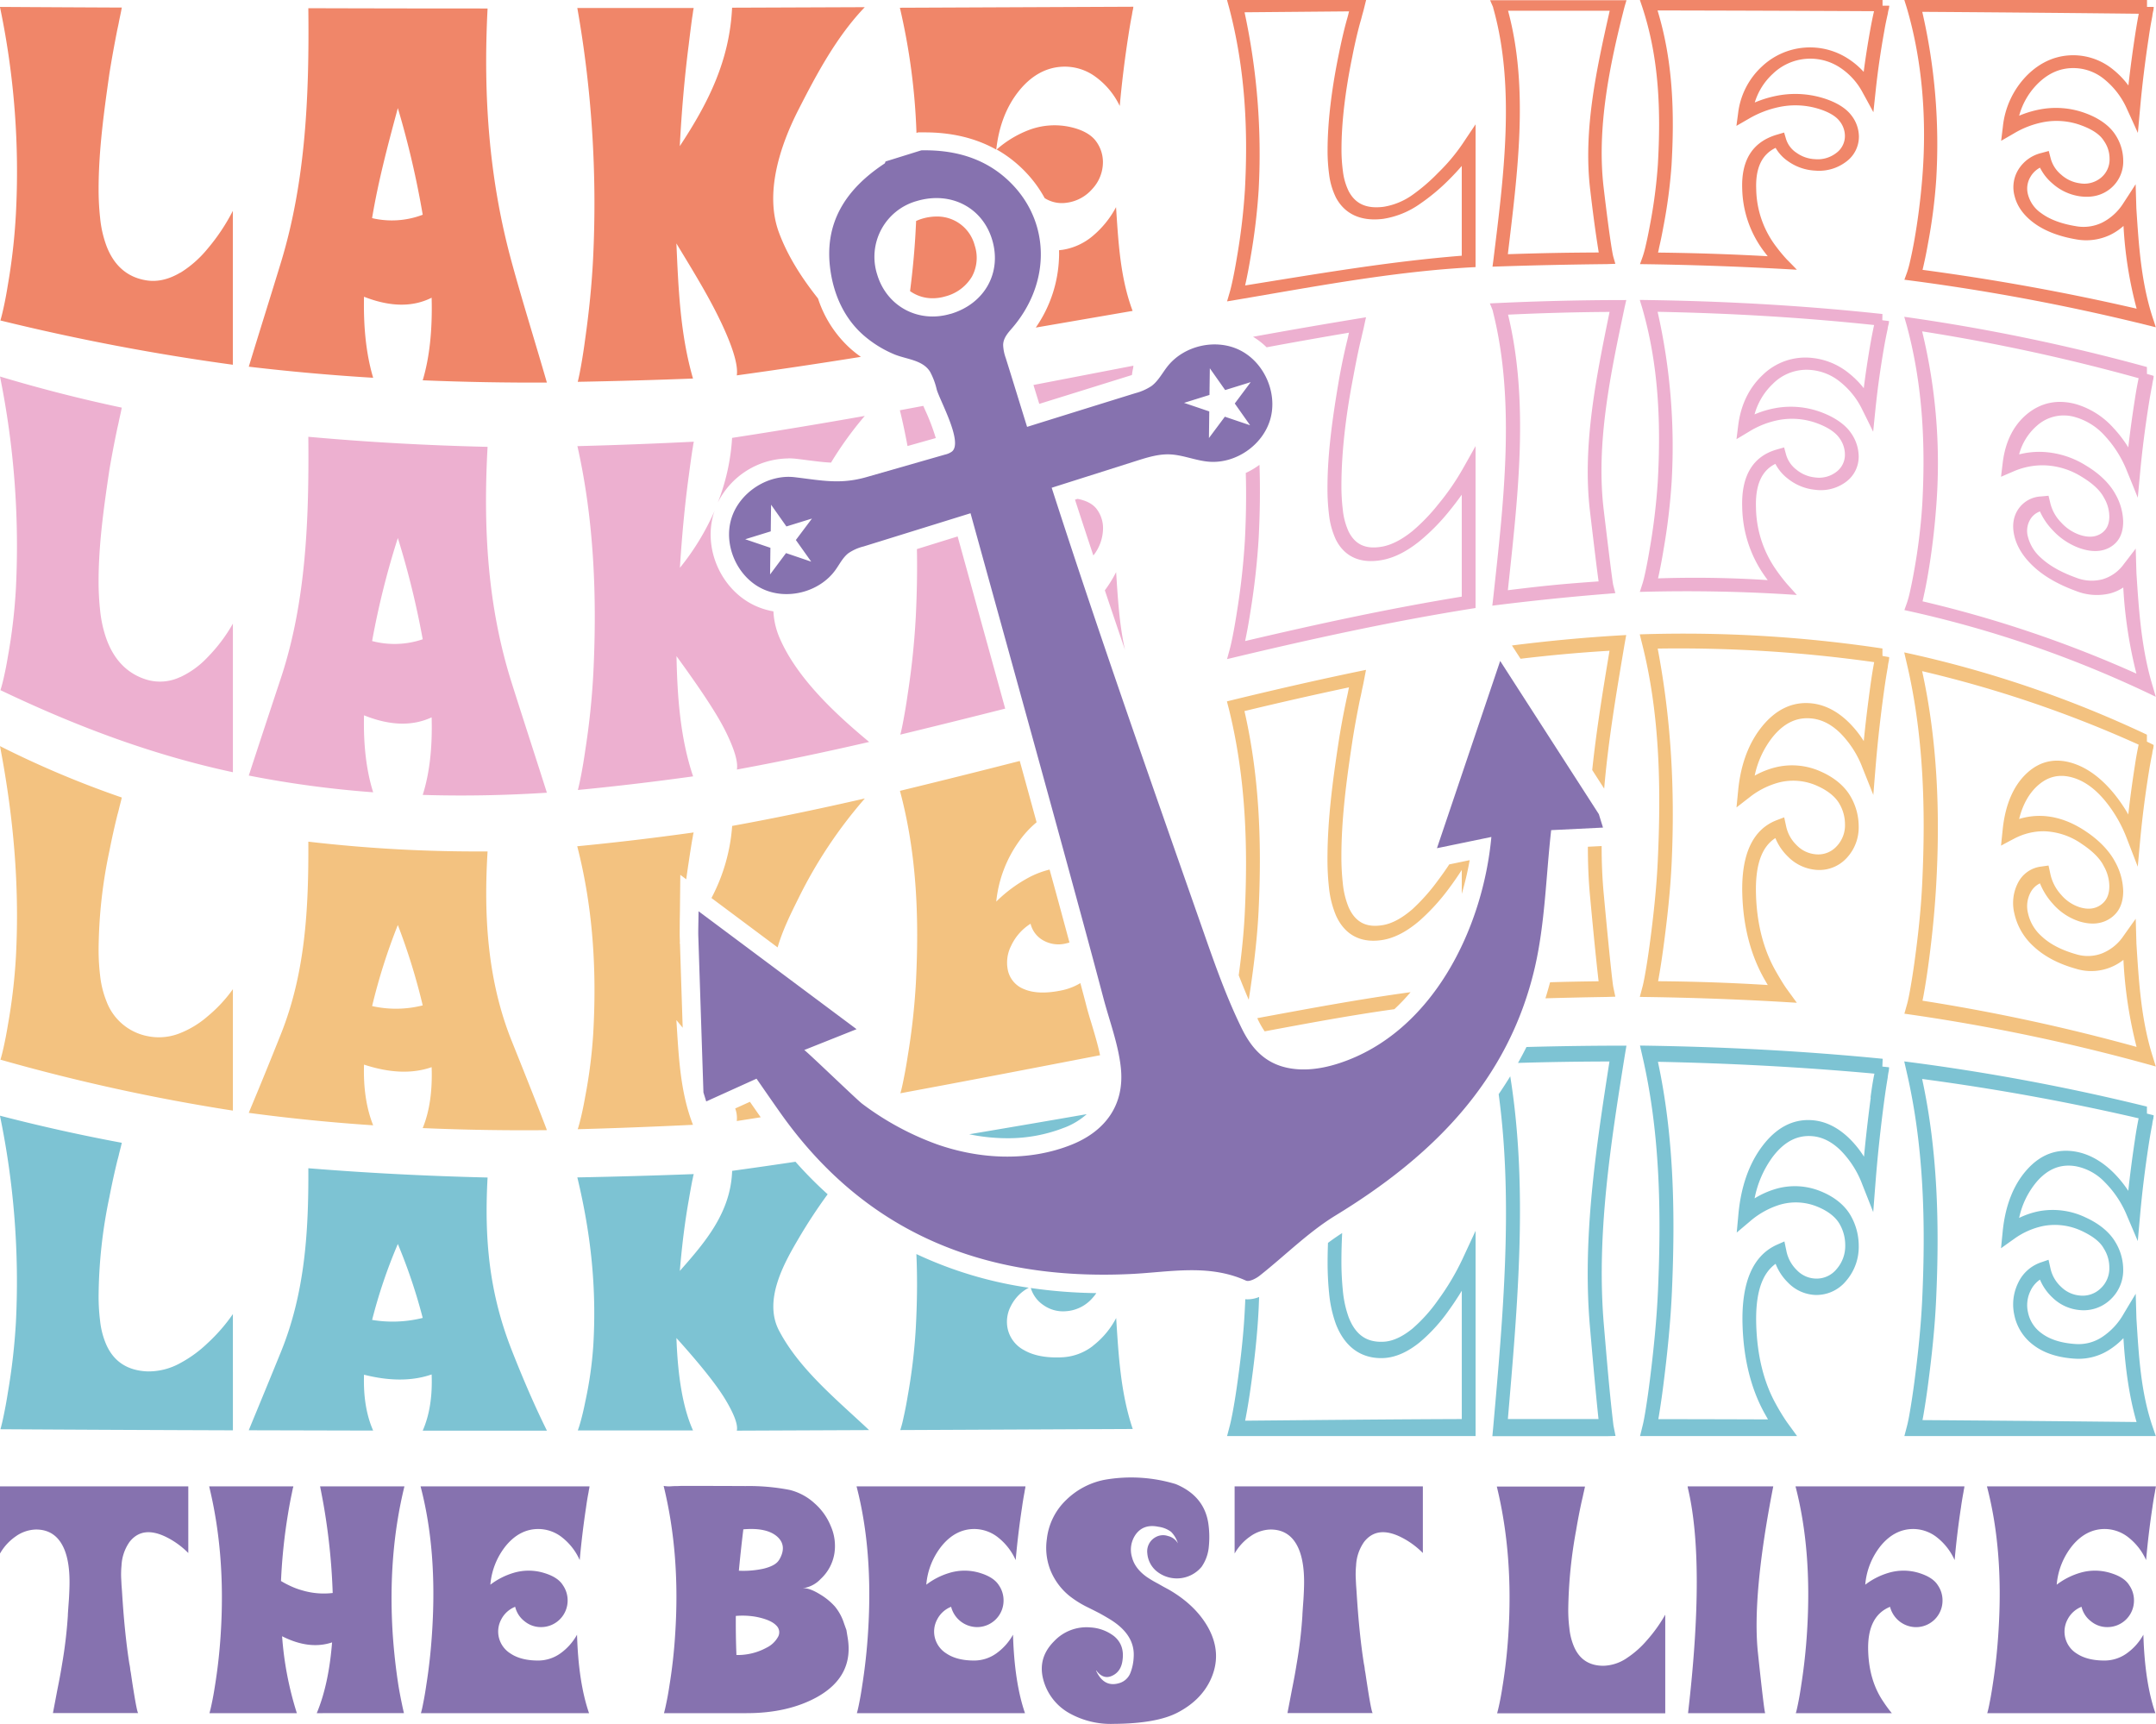 <?xml version="1.0" encoding="UTF-8"?> <svg xmlns="http://www.w3.org/2000/svg" id="Objects" viewBox="0 0 844 674.77"><defs><style>.cls-1{fill:#8672af;}.cls-2{fill:#f08669;}.cls-3{fill:#edb0d0;}.cls-4{fill:#f3c280;}.cls-5{fill:#7dc3d3;}</style></defs><title>Lake Life</title><path class="cls-1" d="M83.71,676.46v26.08a32.18,32.18,0,0,0-8.43-6.15q-9.45-4.75-14.57,1.81a17.5,17.5,0,0,0-3.14,9.27,34.88,34.88,0,0,0-.12,5.12l.12,2.47.19,2.47q1,16.5,2.89,28.43.06.18.24,1.26l.06.48.06.6.24,1.33q.54,3.74,1,6.56,1.45,9,1.87,9H30.72l1.8-9.46q1.09-5.35,1.75-9.51a178.56,178.56,0,0,0,2.29-19.15c0-.73.1-1.75.18-3.07l.24-3.32c.16-2.65.24-4.91.24-6.8q0-8-2.11-12.95-3.26-7.59-11-7.59A14.22,14.22,0,0,0,16.2,696a20.46,20.46,0,0,0-6.2,6.75V676.46Z" transform="translate(-10 -94.61)"></path><path class="cls-1" d="M168.32,676.46q-6.56,26.74-4.58,57.87.73,10.54,2.29,20.42c.4,2.37.83,4.6,1.27,6.68.32,1.57.6,2.83.84,3.8H134q4.69-11.21,6-27.71-8.91,3-19.57-2.4a130.06,130.06,0,0,0,5.78,30.11H92c.28-1,.58-2.23.9-3.8q.67-3.12,1.21-6.68,1.62-9.88,2.29-20.42,2-31.12-4.52-57.87h32.94v.18l-.06.24-.12.3a9.1,9.1,0,0,1-.18.91l-.24,1.2q-.78,3.68-1.45,7.77A220.58,220.58,0,0,0,120,713.5a36.52,36.52,0,0,0,3.5,1.86,28.66,28.66,0,0,0,4.63,1.75,29.76,29.76,0,0,0,12.11,1.08,248,248,0,0,0-2.71-29.26c-.48-3.17-1-6.21-1.57-9.1-.16-.88-.32-1.7-.48-2.47q-.06-.36-.12-.66l-.06-.18v-.06Z" transform="translate(-10 -94.61)"></path><path class="cls-1" d="M220.71,744.63a15,15,0,0,0,8.62-2.77,22.22,22.22,0,0,0,6.56-7.35q.54,18.68,4.7,30.72H174.77c.28-.93.58-2.23.9-3.92.44-2.17.84-4.49,1.2-7q1.63-10.25,2.29-21,2.06-31.8-4.52-56.85h66.13v.12a2,2,0,0,0-.06.48,15,15,0,0,0-.3,1.63c-.37,1.89-.71,3.91-1,6.08q-1.56,10.31-2.47,20.54a23.24,23.24,0,0,0-6.8-8.8,15,15,0,0,0-9.4-3.37q-7.1,0-12.46,6.27a27.87,27.87,0,0,0-6.32,15.53,28.18,28.18,0,0,1,9.09-4.63,20.54,20.54,0,0,1,12,.06c3.58,1.08,6,2.67,7.29,4.75a10.43,10.43,0,0,1,1.87,6,10.4,10.4,0,0,1-10.42,10.42,10,10,0,0,1-6.45-2.29,10.09,10.09,0,0,1-3.67-5.66,10.47,10.47,0,0,0-5.48,5,10,10,0,0,0-.9,7,10.16,10.16,0,0,0,4.51,6.26Q213.91,744.64,220.71,744.63Z" transform="translate(-10 -94.61)"></path><path class="cls-1" d="M341.82,735.6q2.58,15.17-11.92,23.3-11.44,6.33-27.65,6.33H269.92c.28-1,.58-2.25.9-3.86.44-2,.84-4.27,1.2-6.68a202.6,202.6,0,0,0,2.29-20.42q2.06-31.18-4.52-58a12,12,0,0,0,3.32.12l1.2-.06h1.09l1.2-.06q13.25,0,25.23.06a83.38,83.38,0,0,1,17.29,1.51,22.3,22.3,0,0,1,9.75,5.24,23.69,23.69,0,0,1,6.38,9,19.2,19.2,0,0,1,1.39,10.6,17.32,17.32,0,0,1-5.36,10,11.76,11.76,0,0,1-6.8,3.62h-.06l-.13.06q2.41-.3,6.81,2.41a24.83,24.83,0,0,1,5.72,4.69,19.84,19.84,0,0,1,3.61,6.69l.91,2.53Zm-39.63,6.62a23.24,23.24,0,0,0,7.83-2.59,10.3,10.3,0,0,0,4.52-4.21,3.65,3.65,0,0,0-.66-4.52c-1.41-1.48-4-2.61-7.83-3.37a30.36,30.36,0,0,0-8-.36q-.06,8,.24,15.29A22.06,22.06,0,0,0,302.19,742.22Zm12.83-37q3.19-5.43-.66-9-4.1-3.74-13.37-2.95-1,8.19-1.75,16.2a37.28,37.28,0,0,0,9.58-.78C312.07,707.9,314.14,706.75,315,705.19Z" transform="translate(-10 -94.61)"></path><path class="cls-1" d="M391.38,744.63a14.92,14.92,0,0,0,8.61-2.77,22.14,22.14,0,0,0,6.57-7.35q.54,18.68,4.69,30.72H345.43c.28-.93.58-2.23.91-3.92.44-2.17.84-4.49,1.2-7q1.62-10.25,2.29-21,2-31.8-4.52-56.85h66.12v.12a2,2,0,0,0-.06.48,15,15,0,0,0-.3,1.63c-.36,1.89-.7,3.91-1,6.08q-1.57,10.31-2.47,20.54a23.44,23.44,0,0,0-6.8-8.8,15.08,15.08,0,0,0-9.4-3.37q-7.11,0-12.46,6.27a27.88,27.88,0,0,0-6.33,15.53,28.12,28.12,0,0,1,9.1-4.63,20.54,20.54,0,0,1,12,.06Q399,712,401,715.12a10.42,10.42,0,0,1,1.86,6,10.38,10.38,0,0,1-10.42,10.42,10.57,10.57,0,0,1-10.11-7.95,10.43,10.43,0,0,0-5.48,5,10,10,0,0,0-.91,7,10.18,10.18,0,0,0,4.52,6.26Q384.58,744.64,391.38,744.63Z" transform="translate(-10 -94.61)"></path><path class="cls-1" d="M467.56,716.87q10.37,6,15.3,14.69,5.89,10.55.84,21-3.79,7.77-12.65,12.41-8.25,4.34-25.05,4.45a33.18,33.18,0,0,1-17.22-4.09,21.28,21.28,0,0,1-10.36-13.19q-2.28-8.55,4.22-15.06A17.41,17.41,0,0,1,437,731.68a16.63,16.63,0,0,1,9.15,3.44c2.69,2.24,3.8,5.3,3.31,9.15q-.48,4.51-3.85,6.2-3.61,1.88-6.5-2,0,.12-.06.06l-.06-.06v-.07q3.12,7.05,9.39,5a6.65,6.65,0,0,0,4.16-4,19.28,19.28,0,0,0,1.26-6.2q.54-8.69-9.27-14.7c-1.17-.72-2.55-1.52-4.16-2.41L438.23,725l-2.16-1.08a39.51,39.51,0,0,1-7.41-4.58,24.92,24.92,0,0,1-7.59-10.42,23.9,23.9,0,0,1-1.26-11.86,24.93,24.93,0,0,1,7.58-15.3,29.5,29.5,0,0,1,15.06-7.89,60.05,60.05,0,0,1,27.82,1.69q11.44,4.76,12.83,16a37,37,0,0,1,.12,8.37,16.28,16.28,0,0,1-2.83,8,12.58,12.58,0,0,1-17.83,1.56,10.12,10.12,0,0,1-3.43-6.86,6.3,6.3,0,0,1,3.31-6.33,5.9,5.9,0,0,1,4.76-.42,6,6,0,0,1,3.91,2.89,11,11,0,0,0-2.65-4.51,10.64,10.64,0,0,0-5-2q-5.79-1.2-8.86,3a10.35,10.35,0,0,0-1.44,9q1.14,4.4,5.84,7.71a43.9,43.9,0,0,0,4.28,2.53l2.22,1.26Z" transform="translate(-10 -94.61)"></path><path class="cls-1" d="M567,676.46v26.08a32.18,32.18,0,0,0-8.43-6.15q-9.46-4.75-14.58,1.81a17.41,17.41,0,0,0-3.13,9.27,34.88,34.88,0,0,0-.12,5.12l.12,2.47.18,2.47q1,16.5,2.89,28.43.06.18.24,1.26l.06.48.06.6.24,1.33c.36,2.49.71,4.68,1,6.56q1.44,9,1.86,9H514l1.81-9.46q1.08-5.35,1.74-9.51a176,176,0,0,0,2.29-19.15c0-.73.1-1.75.18-3.07l.24-3.32c.16-2.65.25-4.91.25-6.8q0-8-2.11-12.95-3.25-7.59-11-7.59a14.22,14.22,0,0,0-7.89,2.65,20.36,20.36,0,0,0-6.2,6.75V676.46Z" transform="translate(-10 -94.61)"></path><path class="cls-1" d="M637.69,746.68a17.12,17.12,0,0,0,9.33-3.13,37.23,37.23,0,0,0,7.71-6.87,58.78,58.78,0,0,0,7.16-10v38.6H596.07c.28-1,.58-2.23.91-3.8q.66-3.12,1.2-6.68,1.62-9.88,2.29-20.42,2-31.12-4.52-57.87h34.51c0,.2-.18.86-.42,2q-.24,1-.36,1.62c-.16.73-.33,1.43-.49,2.11Q627.93,688,627,693.62a182.53,182.53,0,0,0-3.08,30.78,56.45,56.45,0,0,0,.43,7.52,24.41,24.41,0,0,0,1.8,7.23Q629.38,746.68,637.69,746.68Z" transform="translate(-10 -94.61)"></path><path class="cls-1" d="M670.81,765.23q6.86-59-.06-88.11a2.58,2.58,0,0,1-.06-.48l-.06-.18h33.54q-8.37,42.82-6,65.16T701,765.23Z" transform="translate(-10 -94.61)"></path><path class="cls-1" d="M749.88,723.61q-9,3.67-8.55,17.29.36,11.75,6,19.93a46.91,46.91,0,0,0,3.25,4.4H713c.28-.93.58-2.23.91-3.92.44-2.17.84-4.49,1.2-7q1.62-10.25,2.29-21,2-31.8-4.52-56.85H779v.12a2,2,0,0,0-.06.48,15,15,0,0,0-.3,1.63c-.36,1.89-.7,3.91-1,6.08q-1.57,10.31-2.47,20.54a23.44,23.44,0,0,0-6.8-8.8,15.08,15.08,0,0,0-9.4-3.37q-7.11,0-12.47,6.27a27.94,27.94,0,0,0-6.32,15.53,28.12,28.12,0,0,1,9.1-4.63,20.54,20.54,0,0,1,12,.06q5.36,1.68,7.29,4.75a10.42,10.42,0,0,1,1.86,6A10.38,10.38,0,0,1,760,731.56a10.57,10.57,0,0,1-10.11-7.95Z" transform="translate(-10 -94.61)"></path><path class="cls-1" d="M833.89,744.63a14.92,14.92,0,0,0,8.61-2.77,22,22,0,0,0,6.56-7.35q.54,18.68,4.7,30.72H787.94c.28-.93.58-2.23.9-3.92.44-2.17.84-4.49,1.21-7q1.62-10.25,2.28-21,2.05-31.8-4.51-56.85h66.12v.12a2,2,0,0,0-.06.48,15,15,0,0,0-.3,1.63c-.36,1.89-.7,3.91-1,6.08q-1.56,10.31-2.46,20.54a23.36,23.36,0,0,0-6.81-8.8,15,15,0,0,0-9.39-3.37q-7.11,0-12.47,6.27a27.94,27.94,0,0,0-6.32,15.53,28.18,28.18,0,0,1,9.09-4.63,20.54,20.54,0,0,1,12,.06q5.37,1.62,7.29,4.75a10.36,10.36,0,0,1,1.87,6,10.38,10.38,0,0,1-10.42,10.42,9.92,9.92,0,0,1-6.44-2.29,10.05,10.05,0,0,1-3.68-5.66,10.47,10.47,0,0,0-5.48,5,10.09,10.09,0,0,0,3.62,13.31Q827.09,744.64,833.89,744.63Z" transform="translate(-10 -94.61)"></path><path class="cls-2" d="M587.63,199.17c-32.59,1.61-65.12,8.05-97.28,13.42l1-3.42c.37-1.25.77-2.91,1.2-4.93.59-2.75,1.14-5.72,1.64-8.76a245.37,245.37,0,0,0,3.14-26.33c1.32-24,.07-47.82-6.17-71.53-.33-1.2-.5-1.8-.82-3h54.45c-.27,1.06-.4,1.58-.66,2.64-.06.23-.23,1-.59,2.27q-.31,1.1-.48,1.77c-.22.9-.48,1.73-.7,2.51-1.17,4.31-2.17,8.79-3,13.06-2.77,13.51-4.21,25.82-4.21,36.12a62.7,62.7,0,0,0,.56,8.69,24.27,24.27,0,0,0,2.28,7.82c2.62,4.91,6.89,6.88,13.52,6.08a26.87,26.87,0,0,0,11.43-4.68A71.66,71.66,0,0,0,573,162.23a73.09,73.09,0,0,0,9.57-11.38c2-3,3.05-4.56,5.07-7.57Zm-90.21,7.18c28.17-4.51,56.36-9.38,84.81-11.64V159.57c-1.57,1.83-3.3,3.68-5.16,5.53a78.18,78.18,0,0,1-11.24,9.34,33.9,33.9,0,0,1-14.36,5.84c-8.68,1.09-15-1.84-18.47-8.29a28.4,28.4,0,0,1-2.7-9.17,68.09,68.09,0,0,1-.6-9.32c0-10.65,1.46-23.33,4.29-37.2.89-4.37,1.89-9,3.1-13.4.22-.81.47-1.63.67-2.43.08-.34.2-.84.36-1.41l-40.92.36a262.72,262.72,0,0,1,5.53,69.4,241.5,241.5,0,0,1-3.2,26.64c-.51,3.09-1.08,6.15-1.69,9Q497.63,205.44,497.42,206.35Z" transform="translate(-10 -94.61)"></path><path class="cls-2" d="M639,198c-14.93.16-29.81.48-44.74,1l.35-2.61c3.9-31.79,8.74-67.36,0-98.43a4.17,4.17,0,0,1-.13-.58l-1.16-2.68h53.4L646,97.09c-5.89,22.88-11,47.68-8.21,71.09,2.53,21.38,3.56,26.22,3.75,26.88.32,1.12.49,1.69.81,2.82Zm-38.67-3.89c14.21-.44,21.31-.59,35.52-.67-.5-3.15-1.66-10.16-3.36-24.73-2.74-23.3,2.5-47,7.65-69.89H600.35C608.66,129.4,603.92,163.18,600.28,194.06Z" transform="translate(-10 -94.61)"></path><path class="cls-2" d="M713.42,200.2C692.92,199,672.48,198.26,652,198c.43-1.18.64-1.77,1.06-2.94a41.29,41.29,0,0,0,1.18-4.3c.58-2.48,1.14-5.19,1.65-8A197.39,197.39,0,0,0,659,159c1.18-20.72.58-41.49-6.16-61.79l-.89-2.62h95v2.24h2.62v.42l-.08.27v.27l-.08.28a13.43,13.43,0,0,0-.36,1.61l0,.13c-.49,2.13-1,4.46-1.4,6.88-1.41,7.78-2.57,15.68-3.39,23.48-.36,3.35-.53,5-.89,8.37-1.7-3.14-2.55-4.71-4.26-7.81a26.55,26.55,0,0,0-8.6-9.53,21.13,21.13,0,0,0-26.51,2.3,25.2,25.2,0,0,0-7.07,11.23,43.79,43.79,0,0,1,8.1-2.53,37.44,37.44,0,0,1,18.1.64c5.55,1.61,9.43,4.06,11.57,6.86a13.73,13.73,0,0,1,3,8.32,12.13,12.13,0,0,1-4.93,9.84,17.51,17.51,0,0,1-12.17,3.54,20,20,0,0,1-10.61-3.65,16,16,0,0,1-4.9-5.26c-5.46,2.63-7.92,8-7.59,16.21A38,38,0,0,0,705.2,191a64.78,64.78,0,0,0,4.29,5.18C711.06,197.75,711.85,198.56,713.42,200.2Zm-54.36-6.72c14.31.16,28.65.63,42.94,1.43-.41-.51-.83-1.06-1.28-1.64a42.19,42.19,0,0,1-8.7-24.61c-.45-11.34,4.06-18.5,13.5-21.31l2.9-.86.75,2.53a10,10,0,0,0,4.12,5.41,13.42,13.42,0,0,0,7.24,2.49,11.86,11.86,0,0,0,8.32-2.44,8.18,8.18,0,0,0,3.37-6.71,9.35,9.35,0,0,0-2.1-5.77c-1.49-1.95-4.38-3.68-8.66-4.93a30.92,30.92,0,0,0-15-.56A39.26,39.26,0,0,0,694.75,141l-5,2.88c.27-2,.4-3,.67-5a29.58,29.58,0,0,1,9.38-18.3,27.42,27.42,0,0,1,33.93-2.83,30.21,30.21,0,0,1,5.84,5c.73-5.62,1.63-11.28,2.64-16.86.44-2.42.91-4.76,1.41-6.9q-42.37-.21-84.75-.29c6.11,20,6.65,40.31,5.48,60.59a202.57,202.57,0,0,1-3.2,24.14c-.51,2.82-1.08,5.62-1.68,8.15C659.35,192.31,659.21,192.92,659.06,193.48Z" transform="translate(-10 -94.61)"></path><path class="cls-2" d="M853.92,222.72a840.75,840.75,0,0,0-98.42-18.61c.43-1.17.64-1.75,1.06-2.92a40.45,40.45,0,0,0,1.18-4.34c.58-2.51,1.14-5.28,1.65-8.13,1.41-7.92,2.47-16.36,3.14-24.73,1.75-22,.17-45.18-6.16-66.54-.36-1.13-.54-1.7-.89-2.84h95V97.3h2.62v.51l-.08.32v.33l-.08.33a18.89,18.89,0,0,0-.36,1.94l0,.15c-.5,2.55-1,5.33-1.4,8.22-1.41,9.27-2.57,18.6-3.39,27.75-.36,3.92-.53,5.88-.89,9.79-1.7-3.78-2.55-5.65-4.26-9.36A31.13,31.13,0,0,0,834,125.83a19.08,19.08,0,0,0-11.33-4.54c-5.77-.3-10.74,1.81-15.18,6.29a28,28,0,0,0-7.06,12.33,39.41,39.41,0,0,1,8.1-2.46,33.36,33.36,0,0,1,18.1,1.56c5.51,2.07,9.38,5.05,11.54,8.48a18.56,18.56,0,0,1,3,9.88,13.69,13.69,0,0,1-4.93,11c-3.33,2.76-7.45,3.74-12.17,3.06a20.45,20.45,0,0,1-10.61-5,19.37,19.37,0,0,1-4.87-6.19,9.33,9.33,0,0,0-3.68,3.51,8.92,8.92,0,0,0-1,7.09A12.72,12.72,0,0,0,809,178c3.32,2.49,7.94,4.22,13.65,5.15A16.7,16.7,0,0,0,833,181.71a21.11,21.11,0,0,0,8.26-7.62c1.91-2.92,2.87-4.39,4.77-7.36.11,3.78.17,5.66.28,9.44.94,14.41,1.86,28.79,6.35,42.64C853.18,220.37,853.43,221.15,853.92,222.72Zm-91.31-22.48c28.25,3.78,56,8.78,83.81,15.2a157.1,157.1,0,0,1-5.14-32.39,22.66,22.66,0,0,1-5.18,3.49,21.86,21.86,0,0,1-13.44,1.75c-6.77-1.16-12.4-3.35-16.63-6.53-3.92-2.95-6.42-6.46-7.39-10.41A13.12,13.12,0,0,1,800.12,161a14.51,14.51,0,0,1,9-6.5l2.9-.79.75,2.9a12.4,12.4,0,0,0,4.12,6.38,13.6,13.6,0,0,0,7.24,3.36,10.21,10.21,0,0,0,8.32-2.16,9.22,9.22,0,0,0,3.37-7.48,12,12,0,0,0-2.1-6.79l-.08-.11c-1.41-2.36-4.29-4.4-8.55-6a27.83,27.83,0,0,0-15-1.42,35.63,35.63,0,0,0-11.71,4.45l-5,2.89c.27-2.19.4-3.28.67-5.47a33.49,33.49,0,0,1,9.37-20.06c5.45-5.49,12-8.25,19.29-7.94a24.67,24.67,0,0,1,14.65,5.7,33.63,33.63,0,0,1,5.84,6.11c.73-6.59,1.63-13.25,2.64-19.87.44-2.87.91-5.64,1.41-8.21q-42.37-.47-84.75-.75a230.65,230.65,0,0,1,5.47,65.58A212.54,212.54,0,0,1,764.73,190c-.51,2.92-1.09,5.79-1.68,8.37C762.9,199.06,762.75,199.68,762.61,200.24Z" transform="translate(-10 -94.61)"></path><path class="cls-2" d="M376.63,179.37a20,20,0,0,0-5.77.89,16.39,16.39,0,0,0-2.25.87c0,.81-.06,1.63-.1,2.44-.4,8.4-1.2,16.76-2.25,25a15.1,15.1,0,0,0,8.82,2.79,17.42,17.42,0,0,0,5-.73,17.1,17.1,0,0,0,10.4-7.73,15.46,15.46,0,0,0,1.08-12.24A15.13,15.13,0,0,0,376.63,179.37Zm61.22,7.54a24.07,24.07,0,0,1-11.91,5.49l-1.36.16c0,.84.05,1.68,0,2.53a51,51,0,0,1-9.11,27.75l37.91-6.53c-4.87-13-5.57-26.93-6.49-40.61A37.82,37.82,0,0,1,437.85,186.91ZM362.27,97.64a251.72,251.72,0,0,1,6.5,49l.68-.21,1,0,1.61,0c10.61,0,19.95,2.27,27.94,6.74,1-9,3.86-16.61,8.7-22.74s10.69-9.43,17.23-9.71a20.28,20.28,0,0,1,13,4,30.18,30.18,0,0,1,9.41,11.37q1.25-13.89,3.41-27.73.66-4.36,1.41-8.14a17.82,17.82,0,0,1,.42-2.17,2.8,2.8,0,0,1,.08-.64v-.16ZM427.36,174a16,16,0,0,0,10.24-5.43,15.37,15.37,0,0,0,4.16-10.5,13.72,13.72,0,0,0-2.58-8c-1.8-2.58-5.14-4.59-10.07-5.71a28.42,28.42,0,0,0-16.57,1.23,41.3,41.3,0,0,0-12.38,7.54,49,49,0,0,1,12,9.56,47.21,47.21,0,0,1,6.79,9.47A12.54,12.54,0,0,0,427.36,174ZM348.53,97.42l-51.94.2c-1,20.74-9.29,37.24-20.48,54.2.7-13.22,1.81-26.54,3.5-39.68.44-3.73.89-7.24,1.33-10.51.17-1,.31-2,.42-2.86.05-.28.11-.55.17-.82v-.21H236a439.86,439.86,0,0,1,6.25,96.5c-.51,11.37-1.67,22.47-3.17,33.05q-.75,5.7-1.66,10.72c-.45,2.49-.86,4.52-1.25,6.06q22.58-.41,45.12-1.28c-5-17.22-5.72-35.08-6.5-52.89,6.82,11.34,14,22.72,19.27,34.81,3.45,7.91,4.87,13.53,4.37,16.84q24.33-3.36,48.57-7.25a46.52,46.52,0,0,1-3.93-3.09,45.29,45.29,0,0,1-12.84-19.75c-6.34-8-11.82-16.48-15.27-25.75-5.73-15.37.33-33.9,7.61-48.16C329.65,123.67,337.51,108.9,348.53,97.42Zm-147.66.51q-35.09,0-70.17-.11c.38,33.56-.9,67.31-10.74,99.58-4.14,13.57-8.44,27.15-12.57,40.75q24.27,2.86,48.69,4.34c-2.66-8.93-3.85-19.48-3.58-31.72q15.31,6,26.47.38.51,19-3.49,32.33,24.28,1,48.61.89c-4.54-15.73-9.53-31.6-13.78-47.14C201.41,164.67,199.11,132.12,200.87,97.93Zm-45.2,82c2.43-14.56,6.22-28.78,10.07-43a355.38,355.38,0,0,1,9.74,41.74A33.89,33.89,0,0,1,155.67,180Zm-75.08,21.4q-6.66,3.94-12.91,3.08c-7.65-1.08-13-5.68-16-13.54a43.45,43.45,0,0,1-2.49-11,102.46,102.46,0,0,1-.59-11.2c0-15.25,2.11-30.34,4.25-45.42q1.34-8.31,3.08-17.07c.22-1,.47-2.1.66-3.17.12-.64.3-1.49.5-2.44.36-1.66.53-2.7.59-3q-23.85-.1-47.7-.25a314.32,314.32,0,0,1,6.24,81.07,237.15,237.15,0,0,1-3.16,27.85c-.5,3.18-1.07,6.15-1.67,8.88-.44,2-.86,3.71-1.24,4.94a880.46,880.46,0,0,0,91,17.33V177.15A77.74,77.74,0,0,1,91.24,192,43.05,43.05,0,0,1,80.59,201.38Z" transform="translate(-10 -94.61)"></path><path class="cls-3" d="M573,292.05a73.52,73.52,0,0,1-10.09,10.46c-4,3.22-7.82,5.25-11.43,6-6.63,1.31-10.89-.58-13.52-5.78a27.05,27.05,0,0,1-2.28-8.42,76.53,76.53,0,0,1-.56-9.51c0-13.32,1.78-27.42,4.21-40.4.9-4.82,1.87-10,3-15,.21-.91.47-1.86.69-2.91.11-.52.27-1.19.48-2.05.36-1.46.53-2.36.59-2.63.26-1.22.39-1.82.66-3q-22.15,3.61-44.22,7.63a28.64,28.64,0,0,1,5.3,4.12c10.74-2,21.49-3.9,32.25-5.72-.16.66-.28,1.22-.36,1.62-.2.92-.45,1.86-.67,2.8-1.21,5.11-2.28,10.35-3.1,15.26-2.28,13.56-4.31,27.46-4.29,41.39a82,82,0,0,0,.6,10.14,31.28,31.28,0,0,0,2.7,9.81c3.44,6.81,9.79,9.61,18.47,7.89,4.67-.92,9.51-3.44,14.36-7.36A80.15,80.15,0,0,0,577.07,295c1.86-2.27,3.59-4.53,5.16-6.75v39.91c-28.53,4.66-56.68,10.77-84.81,17.39.14-.65.28-1.34.42-2.06.61-3,1.18-6.31,1.69-9.64a285.73,285.73,0,0,0,3.2-28.61c.49-9.57.65-19.13.31-28.67a31.41,31.41,0,0,1-5.36,3.18c.26,8.78.1,17.58-.35,26.39a280.13,280.13,0,0,1-3.14,28.15c-.5,3.26-1.05,6.44-1.64,9.38-.43,2.16-.83,3.94-1.2,5.28l-1,3.67c32.25-7.74,64.5-14.84,97.28-20V269.23c-2,3.58-3,5.38-5.06,9A95.37,95.37,0,0,1,573,292.05ZM384.88,304.6l-15.94,4.95c.17,8.75,0,17.52-.43,26.29a304.19,304.19,0,0,1-3.16,30.39c-.5,3.61-1.08,7-1.67,10.18-.45,2.45-.86,4.39-1.25,5.77Q383,377.2,403.5,372q-5.33-19.31-10.6-38.33Q388.9,319.11,384.88,304.6Zm57.63,21.09q3.92,11.69,7.9,23.35c-2.26-10-2.81-20.3-3.49-30.47A48.64,48.64,0,0,1,442.51,325.69Zm-66.18-59.6a84.5,84.5,0,0,0-4.19-11c-.25-.56-.48-1.09-.7-1.6l-9.17,1.72c1.15,4.66,2.12,9.34,3,14Zm55.5,23.8-1,.32q3.54,10.92,7.18,21.85a17.35,17.35,0,0,0,3.79-10.62,12.31,12.31,0,0,0-2.58-7.68C437.74,291.89,435.28,290.55,431.83,289.89Zm162.58-73.53a4.78,4.78,0,0,0,.13.66c8.87,35.55,3.93,75.43,0,111.68l-.35,3c14.94-1.88,29.74-3.42,44.74-4.62l3.42-.29c-.32-1.23-.49-1.84-.81-3.07-.19-.72-.9-5.74-3.75-29.6-3.13-26.32,2.83-53.71,8.21-79.3l.63-2.76q-26.71,0-53.4,1.32C593.71,214.56,594,215.16,594.41,216.36Zm5.94,1.42c13.22-.61,26.5-1,39.74-1.07-5.16,25.3-10.75,52.24-7.65,78.2,1.93,16.29,2.86,23.83,3.36,27.29-14.21,1-21.31,1.7-35.52,3.45C604,290.45,608.83,252.72,600.35,217.78ZM315,343.88a29.75,29.75,0,0,1-2.23-9.95,29.06,29.06,0,0,1-7.66-2.45c-12.88-6.27-19.81-22-15.77-35.7.13-.46.3-.9.46-1.35a97.52,97.52,0,0,1-13.64,22.45c.84-13.25,2-25.35,3.5-36.2.44-3.41.89-6.61,1.33-9.6.17-.94.31-1.81.42-2.62.05-.25.11-.5.17-.75v-.19c-15.19.75-30.34,1.34-45.54,1.73,6.54,29.13,7.68,59.1,6.25,88.52a298.21,298.21,0,0,1-3.17,30.49c-.5,3.52-1.06,6.84-1.66,9.94-.45,2.32-.86,4.21-1.25,5.65,15.13-1.46,30.06-3.24,45.12-5.33-5.06-15-6.19-31.34-6.5-47.06,9.44,13,15.86,22.61,19.27,29.54s4.87,11.84,4.37,14.85c17.34-3.19,34.6-6.84,51.78-10.8C336.68,373.8,321.62,359.68,315,343.88ZM200.87,269.53c-23.48-.55-46.78-1.82-70.17-3.94.28,31.63-.73,64.22-10.74,94.46-4.2,12.66-8.42,25.42-12.57,38.15a407.29,407.29,0,0,0,48.69,6.55q-4-12.74-3.58-30.13c10.21,4.11,19,4.28,26.47.79.34,11.91-.83,22-3.49,30.37,16.2.5,32.43.17,48.61-.86-4.56-14.34-9.24-28.66-13.78-43C200.75,331.74,199.13,301,200.87,269.53Zm-45.2,76a319.23,319.23,0,0,1,10.07-40.31,335.1,335.1,0,0,1,9.74,39.64A34.34,34.34,0,0,1,155.67,345.55Zm591.24-128c-31.66-3.42-63.14-5.13-95-5.51.36,1.16.53,1.74.89,2.9,6.54,22.5,7.43,45.34,6.16,68.24a246.89,246.89,0,0,1-3.14,26.24c-.51,3.08-1.06,6.08-1.65,8.83-.43,2.05-.82,3.69-1.18,4.8-.42,1.31-.63,2-1.06,3.28,20.63-.56,40.89-.2,61.47,1.2-1.57-1.77-2.36-2.65-3.93-4.4a70.28,70.28,0,0,1-4.29-5.6,43.42,43.42,0,0,1-7.77-24c-.33-8.91,2.13-14.64,7.59-17.32a17.57,17.57,0,0,0,4.9,5.81,20.24,20.24,0,0,0,10.61,4.33,16.5,16.5,0,0,0,12.17-3.12,12.22,12.22,0,0,0,4.93-10.09,16.15,16.15,0,0,0-3-9c-2.14-3.14-6-6-11.57-8.11a34,34,0,0,0-18.1-1.63,37.61,37.61,0,0,0-8.1,2.45,26,26,0,0,1,7.07-11.87,18.59,18.59,0,0,1,15.17-5.51,20.89,20.89,0,0,1,11.34,4.7,31.28,31.28,0,0,1,8.6,10.82c1.71,3.44,2.56,5.16,4.26,8.64.36-3.51.53-5.26.89-8.76.82-8.15,2-16.37,3.39-24.41.44-2.51.91-4.9,1.4-7.09l0-.13a14,14,0,0,1,.36-1.66l.08-.28V221l.08-.27v-.44l-2.62-.32ZM742.24,229c-1,5.78-1.91,11.68-2.64,17.57a35,35,0,0,0-5.84-5.88,27.27,27.27,0,0,0-14.65-6,23.92,23.92,0,0,0-19.28,6.9c-5.22,5-8.38,11.57-9.38,19.54-.27,2.15-.4,3.23-.67,5.39l5-3A34.51,34.51,0,0,1,706.46,259a28.34,28.34,0,0,1,15,1.35c4.28,1.59,7.17,3.63,8.66,5.81a10.92,10.92,0,0,1,2.1,6.26,8.32,8.32,0,0,1-3.37,6.92,11.09,11.09,0,0,1-8.32,2.16,13.52,13.52,0,0,1-7.24-3,11.31,11.31,0,0,1-4.12-6l-.75-2.75-2.9.83c-9.44,2.71-13.95,10.46-13.5,22.75a47.89,47.89,0,0,0,8.7,26.6c.45.63.87,1.22,1.28,1.77-14.22-.94-28.7-1.15-42.94-.69.15-.62.29-1.29.44-2,.6-2.8,1.17-5.89,1.68-9a245.49,245.49,0,0,0,3.2-26.59,238.84,238.84,0,0,0-5.48-66.75c28.39.54,56.51,2.18,84.75,5.17C743.15,224.1,742.68,226.52,742.24,229Zm17.15,88.61c-.51,2.94-1.07,5.79-1.65,8.37a41.13,41.13,0,0,1-1.18,4.45c-.42,1.2-.63,1.79-1.06,3a439.59,439.59,0,0,1,98.42,33.94c-.49-1.69-.74-2.53-1.23-4.21-4.38-14.45-5.39-29.3-6.35-44.27-.11-3.81-.17-5.72-.28-9.53-1.9,2.5-2.86,3.74-4.77,6.22a15.62,15.62,0,0,1-8.26,5.8,16.61,16.61,0,0,1-10.37-.66C817,318.69,812.33,316.1,809,313a16.37,16.37,0,0,1-5.11-8.17,8.68,8.68,0,0,1,1-7.08,7.22,7.22,0,0,1,3.68-2.93,25.56,25.56,0,0,0,4.87,7.21,26.65,26.65,0,0,0,10.61,7.13c4.72,1.65,8.84,1.56,12.17-.45s4.93-5.35,4.93-9.91a22.64,22.64,0,0,0-3-10.68c-2.16-4-6-7.93-11.55-11.26a34.92,34.92,0,0,0-18.09-5.38,32.76,32.76,0,0,0-8.1,1,22.47,22.47,0,0,1,7.06-11.3,15.71,15.71,0,0,1,15.18-3.2A24.65,24.65,0,0,1,834,265.25a44,44,0,0,1,8.61,13.69c1.71,4.17,2.56,6.27,4.26,10.5.36-3.83.53-5.74.89-9.58.82-9,2-18,3.39-26.87.44-2.77.9-5.41,1.4-7.83l0-.14a16.24,16.24,0,0,1,.36-1.84l.08-.3v-.33l.08-.3v-.5c-1-.32-1.57-.47-2.62-.78v-2.69a756.78,756.78,0,0,0-95-19.66c.35,1.24.53,1.86.89,3.1,6.35,23.27,7.47,46.78,6.16,70.37A227.37,227.37,0,0,1,759.39,317.65Zm3.66,10.42c.59-2.63,1.17-5.57,1.68-8.58,1.43-8.27,2.52-17.15,3.19-26a218.18,218.18,0,0,0-5.47-69.13,752.3,752.3,0,0,1,84.75,18.34c-.5,2.43-1,5.08-1.41,7.84-1,6.36-1.91,12.81-2.64,19.24a48.16,48.16,0,0,0-5.84-7.64,31.67,31.67,0,0,0-14.65-9.29c-7.34-2-13.84-.54-19.29,4-5.22,4.4-8.37,10.76-9.37,18.91-.27,2.21-.4,3.31-.67,5.52l5-2.15A28.71,28.71,0,0,1,810,276.75a29.37,29.37,0,0,1,15,4.55c4.26,2.58,7.14,5.31,8.55,8l.08.14a14.64,14.64,0,0,1,2.1,7.33c0,3.14-1.11,5.39-3.37,6.78s-5,1.51-8.32.39a17.6,17.6,0,0,1-7.24-4.88,16.16,16.16,0,0,1-4.12-7.29l-.75-3.1-2.9.27a11.37,11.37,0,0,0-9,5.07c-1.91,2.89-2.42,6.38-1.48,10.38,1,4.22,3.47,8.2,7.39,11.87,4.23,4,9.86,7.16,16.63,9.65a22.06,22.06,0,0,0,13.44,1,17.28,17.28,0,0,0,5.18-2.33,175.7,175.7,0,0,0,5.14,33.72A462.13,462.13,0,0,0,762.61,330C762.75,329.38,762.9,328.75,763.05,328.07Zm-444.47-54a29.73,29.73,0,0,1,3.27.19c1.51.18,2.95.37,4.35.55,3.32.43,6.28.8,9.12.93a138.69,138.69,0,0,1,13.21-18.28q-25.92,4.6-51.94,8.6A82.76,82.76,0,0,1,291,291.33,31.18,31.18,0,0,1,318.58,274.07Zm97-25.41,1.26,4.09,14.37-4.47,21.09-6.57.8-.25.09-.54a21,21,0,0,1,.42-2.29,3.22,3.22,0,0,1,.08-.67v-.16q-19.56,3.78-39.13,7.55Zm-335,111a18.37,18.37,0,0,1-12.91,1.12c-7.65-2.23-13-7.7-16-16a47.71,47.71,0,0,1-2.49-11.34,102.91,102.91,0,0,1-.59-11.15c0-14.72,2.09-29.28,4.25-43.83q1.34-7.89,3.08-16.13c.22-1,.47-2,.66-3,.12-.61.3-1.4.5-2.29.36-1.56.53-2.54.59-2.82Q33.61,249.09,10,242a334.39,334.39,0,0,1,6.24,82.67,218.37,218.37,0,0,1-3.16,27c-.5,3.05-1.07,5.88-1.67,8.47-.44,1.94-.86,3.49-1.24,4.63,29.33,14,59.12,25.29,91,32.13V338.73a62.93,62.93,0,0,1-9.91,13.16A34.75,34.75,0,0,1,80.59,359.65ZM453.66,237.8l.09,0-.09,0Z" transform="translate(-10 -94.61)"></path><path class="cls-4" d="M502.64,494.14a33.1,33.1,0,0,0,2.43,4.19c16.84-3.14,33.78-6.31,50.78-8.67A79.94,79.94,0,0,0,562.2,483c-20.1,2.73-40.07,6.48-60,10.16C502.33,493.49,502.48,493.82,502.64,494.14ZM435,487.25q-1-3.81-2.07-7.8a23.48,23.48,0,0,1-6.94,2.76c-6.27,1.36-11.35,1.22-15.15-.42a10.23,10.23,0,0,1-6.24-7.14,14.52,14.52,0,0,1,1.25-9.86,20.25,20.25,0,0,1,7.58-8.58,10.26,10.26,0,0,0,5.07,6.58,12.13,12.13,0,0,0,8.91,1.1c.42-.09.84-.21,1.25-.34-.55-2-1.11-4.11-1.69-6.24q-3-11.13-6.09-22.31a35.75,35.75,0,0,0-8.29,3.19A55.32,55.32,0,0,0,400,447.54a48.82,48.82,0,0,1,8.74-23.35,39.12,39.12,0,0,1,7.05-7.7q-3.28-12-6.59-24-23.43,6-46.9,11.7c6.66,24.83,7.53,50,6.24,75.2a264.06,264.06,0,0,1-3.16,28.4c-.5,3.36-1.08,6.53-1.67,9.45-.45,2.27-.86,4.06-1.25,5.33,26.09-4.83,52.14-9.86,78.18-14.89-.84-4-2.05-8.07-3.32-12.3C436.5,492.74,435.68,490,435,487.25ZM91.24,492.48A37.37,37.37,0,0,1,80.59,499a22.06,22.06,0,0,1-12.91,1.19,21.54,21.54,0,0,1-16-13.62,38,38,0,0,1-2.49-10.09,82.84,82.84,0,0,1-.59-10,190.32,190.32,0,0,1,4.25-38.86q1.34-6.87,3.08-13.9c.22-.81.47-1.67.66-2.52.12-.53.3-1.2.5-2,.36-1.32.53-2.16.59-2.4A382.52,382.52,0,0,1,10,386.68c5.28,27.66,7.69,54.57,6.24,82.29a223.62,223.62,0,0,1-3.16,26.92c-.5,3.09-1.07,6-1.67,8.68-.44,2-.86,3.64-1.24,4.85a759.39,759.39,0,0,0,91,19.94V481.82A55.81,55.81,0,0,1,91.24,492.48Zm514-140c11.57-1.38,23.22-2.45,34.83-3.13-2.55,15.36-5.13,31-6.77,46.69l4.68,7.27c1.61-19,4.86-38,8-56.63l.63-3.48c-15,.81-29.88,2.2-44.74,4.08ZM288.51,446.14l25.9,19.33c2-6.94,5.4-13.66,8.15-19.21a180.9,180.9,0,0,1,26-39.09c-17.23,3.95-34.54,7.59-51.94,10.75A71.45,71.45,0,0,1,288.51,446.14Zm284.48-7a76.2,76.2,0,0,1-10.09,11.39c-4,3.45-7.82,5.55-11.43,6.19-6.63,1.18-10.89-1.1-13.52-6.94a33,33,0,0,1-2.28-9.36,93.3,93.3,0,0,1-.56-10.49c0-15,2-29.95,4.21-44.59.81-5.36,1.87-11.07,3-16.64.22-1,.48-2.07.7-3.24.11-.58.27-1.33.48-2.29.36-1.63.53-2.64.59-2.93.26-1.37.39-2.05.66-3.41-18.24,3.74-36.38,7.91-54.45,12.33.32,1.27.49,1.91.82,3.18,6.49,26.36,7.45,53,6.17,79.65-.39,8.12-1.29,16.39-2.37,24.4q1.86,4.8,3.92,9.58c.22-1.41.44-2.83.65-4.27,1.45-9.87,2.7-20.3,3.2-30.49,1.27-26.15.4-52.32-5.53-78.25q20.39-4.93,40.92-9.28c-.16.73-.28,1.36-.36,1.8-.2,1-.45,2.08-.67,3.12-1.21,5.69-2.28,11.49-3.1,16.91-2.28,14.95-4.31,30.23-4.29,45.51a99.15,99.15,0,0,0,.6,11.15A38,38,0,0,0,533,453c3.44,7.63,9.79,11,18.47,9.52,4.67-.82,9.51-3.41,14.36-7.61a81.23,81.23,0,0,0,11.24-12.32c1.86-2.48,3.59-5,5.16-7.43v9.36a125.4,125.4,0,0,0,3.1-13.2l-8,1.66C576,435,574.54,437.09,573,439.13Zm64.82,5.44c-.58-6.23-.83-12.5-.82-18.78l-5.39.27c0,6.45.24,12.89.84,19.29,1.84,19.85,2.86,29.13,3.36,33.37-7.65.1-13.24.21-19,.39-.56,2.12-1.17,4.21-1.81,6.28q12-.34,23.94-.53l3.42-.11c-.32-1.52-.49-2.29-.81-3.81C641.37,480.06,640.52,473.78,637.81,444.57Zm109.1-96.12a523,523,0,0,0-95-5.53c.36,1.43.53,2.15.89,3.59,7.06,27.8,7.47,56.92,6.16,85.12-.51,10.9-1.73,22-3.14,32.5-.51,3.8-1.06,7.48-1.65,10.85-.43,2.52-.82,4.51-1.18,5.86-.42,1.59-.63,2.39-1.06,4,20.54.26,41,1,61.47,2.3l-3.93-5.4c-1.08-1.49-2.52-3.84-4.29-6.94-4.8-8.37-7.44-18.55-7.77-30.13-.33-11.25,2.13-18.51,7.59-22a21.21,21.21,0,0,0,4.9,7.23,17.43,17.43,0,0,0,10.61,5.16,14.52,14.52,0,0,0,12.17-4.35,17.54,17.54,0,0,0,4.93-12.8,23.37,23.37,0,0,0-3-11.23c-2.16-3.91-6-7.43-11.57-9.94A27.27,27.27,0,0,0,705,395a33,33,0,0,0-8.1,3.23,36.28,36.28,0,0,1,7.07-15.16c4.43-5.43,9.4-7.81,15.17-7.22,4.08.41,7.79,2.32,11.34,5.8a38.76,38.76,0,0,1,8.6,13.46c1.71,4.26,2.56,6.4,4.26,10.68.36-4.38.53-6.56.89-10.93.82-10.16,2-20.41,3.39-30.4.44-3.13.91-6.1,1.4-8.81l0-.16c.1-.77.22-1.46.36-2.06l.08-.34v-.36l.08-.34v-.55l-2.62-.46Zm-4.67,14.26c-1,7.23-1.91,14.61-2.64,22a40.57,40.57,0,0,0-5.84-7.31c-4.47-4.4-9.39-6.94-14.65-7.48-7.34-.74-13.84,2.33-19.28,9-5.23,6.42-8.38,14.82-9.38,24.91-.27,2.73-.4,4.1-.67,6.84,2-1.56,3-2.34,5-3.88a31.53,31.53,0,0,1,11.71-5.91,22.79,22.79,0,0,1,15,1.4c4.28,1.92,7.16,4.4,8.66,7.11a15.87,15.87,0,0,1,2.1,7.81,11.93,11.93,0,0,1-3.37,8.79,9.73,9.73,0,0,1-8.32,3,11.71,11.71,0,0,1-7.24-3.55,14.37,14.37,0,0,1-4.12-7.44l-.75-3.45-2.9,1.1c-9.44,3.61-13.95,13.43-13.5,28.93.37,12.75,3.32,24,8.7,33.41.45.78.87,1.52,1.28,2.2-14.27-.89-28.64-1.38-42.94-1.49.15-.76.29-1.59.44-2.47.6-3.45,1.17-7.25,1.68-11.12,1.44-10.7,2.7-22,3.2-33.06,1.26-28.15-.16-55.54-5.48-83.56a547.31,547.31,0,0,1,84.75,5.31C743.15,356.56,742.68,359.56,742.24,362.71Zm17.15,108.94c-.51,3.65-1.07,7.18-1.65,10.41-.43,2.4-.82,4.3-1.18,5.58-.42,1.5-.63,2.26-1.06,3.77a752.45,752.45,0,0,1,98.42,20.67l-1.23-4c-4.53-14.32-5.41-29.2-6.35-44.06-.11-3.9-.17-5.86-.28-9.76-1.9,2.64-2.86,4-4.77,6.69a18.4,18.4,0,0,1-8.26,6.79,15.56,15.56,0,0,1-10.37.38c-5.71-1.63-10.33-4-13.65-7.21a16.8,16.8,0,0,1-5.11-8.81,11.42,11.42,0,0,1,1-8.16,8.08,8.08,0,0,1,3.68-3.55,26.36,26.36,0,0,0,4.87,7.81,23.31,23.31,0,0,0,10.61,7.1c4.72,1.44,8.84,1,12.17-1.3s4.93-5.82,4.93-10.57a24.62,24.62,0,0,0-3-11.15c-2.16-4.22-6-8.46-11.55-12.18-5.91-4-12-6.09-18.09-6.12a27.15,27.15,0,0,0-8.1,1.21c1.36-5.45,3.72-9.79,7.06-12.87,4.44-4.1,9.41-5,15.18-2.92,4.08,1.5,7.78,4.34,11.33,8.58a52.51,52.51,0,0,1,8.61,14.88l4.26,11c.36-3.91.53-5.86.89-9.76.82-9.08,2-18.16,3.39-26.89.44-2.73.9-5.31,1.4-7.64l0-.14a14.62,14.62,0,0,1,.36-1.78l.08-.28V387l.08-.28v-.5c-1-.53-1.57-.79-2.62-1.3v-2.72a439.75,439.75,0,0,0-95-32.21c.35,1.54.53,2.31.89,3.85,6.73,28.31,7.52,57.65,6.16,86.3C762,450.82,760.8,461.53,759.39,471.65ZM763.05,484c.59-3.28,1.17-6.91,1.68-10.61,1.43-10.23,2.56-21,3.19-31.86,1.63-27.93.58-56.75-5.47-84.2A461.52,461.52,0,0,1,847.2,386.1c-.5,2.4-1,5-1.41,7.81-1,6.37-1.91,12.93-2.64,19.53a59.6,59.6,0,0,0-5.84-8.47c-4.47-5.38-9.4-9.2-14.65-11.16-7.34-2.75-13.84-1.56-19.29,3.53-5.22,4.88-8.37,12.31-9.37,21.84-.27,2.58-.4,3.87-.67,6.46,2-1.08,3-1.62,5-2.66A24.78,24.78,0,0,1,810,420a27.22,27.22,0,0,1,15,5c4.25,2.82,7.14,5.76,8.55,8.63l.08.15a16.14,16.14,0,0,1,2.1,7.74c0,3.33-1.11,5.73-3.37,7.32s-5,1.91-8.32.88a15.82,15.82,0,0,1-7.24-4.93,17.35,17.35,0,0,1-4.12-7.92l-.75-3.45-2.9.41a11.73,11.73,0,0,0-9,6.25,17.2,17.2,0,0,0-1.48,12.08A24.49,24.49,0,0,0,806,465c4.23,4,9.86,6.93,16.63,8.82a20.29,20.29,0,0,0,18.62-3.47,171.31,171.31,0,0,0,5.14,34.07,751.9,751.9,0,0,0-83.81-18.09C762.75,485.62,762.9,484.83,763.05,484Zm-562.18-56.1a571.35,571.35,0,0,1-70.17-3.82c.15,25.87-1.11,51.23-10.74,75.34-8,20.08-12.46,30.4-12.57,30.82q24.26,3.25,48.69,4.87-4-10.05-3.58-23.76c10.21,3.36,19,3.62,26.47,1,.34,9.4-.83,17.33-3.49,23.85q24.28,1.05,48.61.81c-.11-.43-4.59-12.05-13.78-34.93C200.82,478.43,199.32,453.16,200.87,427.89Zm-45.2,60.55a230.5,230.5,0,0,1,10.07-31.75,246.16,246.16,0,0,1,9.74,31.47A42.61,42.61,0,0,1,155.67,488.44ZM242.24,499a197.27,197.27,0,0,1-3.17,25c-.5,2.87-1.06,5.57-1.66,8.08-.45,1.88-.86,3.4-1.25,4.56,15.06-.4,30.07-1,45.12-1.72-5.1-13-5.6-27.29-6.5-41,.85,1,1.67,2,2.47,3q-.54-16.51-1.07-33l-.07.07c0-.2,0-.4.05-.6l-.06-1.82c-.05-1.69,0-3.34,0-5.62,0-1.28.05-2.81.07-4.71l.15-14.17,2.32,1.74q.45-3.37.95-6.6c.44-3,.89-5.87,1.33-8.54.17-.84.31-1.62.42-2.35.05-.22.11-.45.17-.67v-.17c-15.2,2.13-30.27,3.92-45.54,5.4C242.19,450.11,243.62,474.48,242.24,499Zm55.57,29.52a10.62,10.62,0,0,1,.61,4.92q4.69-.72,9.37-1.47c-1.45-2.07-2.87-4.11-4.22-6.06Z" transform="translate(-10 -94.61)"></path><path class="cls-5" d="M91.24,620.41a48.56,48.56,0,0,1-10.65,7.77,25.57,25.57,0,0,1-12.91,3.27c-7.65-.33-13-3.72-16-10.31a31.75,31.75,0,0,1-2.49-9.42,76.77,76.77,0,0,1-.59-9.7,193.86,193.86,0,0,1,4.25-38.93q1.34-7,3.08-14.13c.22-.83.47-1.7.66-2.57.12-.53.3-1.22.5-2,.36-1.34.53-2.18.59-2.43q-24-4.47-47.7-10.61A320.28,320.28,0,0,1,16.24,612a244.64,244.64,0,0,1-3.16,27.73c-.5,3.23-1.07,6.28-1.67,9.14-.44,2.14-.86,3.89-1.24,5.22q45.48.27,91,.42V609A68.21,68.21,0,0,1,91.24,620.41Zm327.21-14.93a13.28,13.28,0,0,0,8.91,2.4,15,15,0,0,0,10.24-5.08,18.71,18.71,0,0,0,1.58-2,195.16,195.16,0,0,1-25.66-2A12.32,12.32,0,0,0,418.45,605.48ZM200.87,555.55c-23.46-.56-46.79-1.74-70.17-3.63.15,24.81-1.34,48.85-10.74,71.93-8.06,19.78-12.46,30.22-12.57,30.64l48.69.12q-4-9.08-3.58-21.87c10.21,2.58,19,2.49,26.47-.1.34,8.62-.83,15.91-3.49,22l48.61,0c-.11-.38-5.69-10.94-13.78-31.54C201.63,601,199.52,580.09,200.87,555.55Zm-45.2,55.74a202.21,202.21,0,0,1,10.07-29.72,215.66,215.66,0,0,1,9.74,28.94A48.68,48.68,0,0,1,155.67,611.29Zm271-75.26a28.58,28.58,0,0,0,8.75-5.28q-23,4-46,7.87a74.09,74.09,0,0,0,14.75,1.55A60.17,60.17,0,0,0,426.71,536Zm177.54-25.34q17.91-.53,35.84-.56c-5.31,34.12-10.64,69.23-7.65,103.76,1.86,21.59,2.86,31.6,3.36,36.2H600.28c3.75-44.15,8-90.06.93-134.16q-2.15,3.52-4.53,7c5.78,42.58,1.63,87.64-2.12,130.16l-.35,3.72H639l3.42-.1c-.32-1.64-.49-2.46-.81-4.11-1.58-13.07-2.62-26.26-3.75-39.34-3-35.15,2.67-70.92,8.21-105.61.25-1.49.38-2.23.63-3.72q-19.57,0-39.14.53Q606,507.59,604.25,510.69ZM759.39,635.75c-.51,3.85-1.07,7.58-1.65,11-.43,2.55-.82,4.57-1.18,5.94-.42,1.62-.63,2.43-1.06,4.06h98.42l-1.23-3.6c-4.69-13.67-5.44-28.1-6.35-42.37-.11-3.89-.17-5.83-.28-9.72-1.9,3.14-2.86,4.73-4.77,7.94a26.41,26.41,0,0,1-8.26,8.91,16.72,16.72,0,0,1-10.37,2.83c-5.71-.35-10.34-1.8-13.65-4.37a13.28,13.28,0,0,1-5.11-8,12.69,12.69,0,0,1,1-8.52,10.83,10.83,0,0,1,3.68-4.33,20.21,20.21,0,0,0,4.87,7,17.39,17.39,0,0,0,10.61,4.91,15.23,15.23,0,0,0,12.17-4.17,15.67,15.67,0,0,0,4.93-11.85,20.79,20.79,0,0,0-3-10.48c-2.16-3.73-6-7.1-11.55-9.67a29.73,29.73,0,0,0-18.09-2.58,31.47,31.47,0,0,0-8.1,2.69A32.4,32.4,0,0,1,807.48,557c4.44-5,9.41-6.84,15.18-5.85A21.14,21.14,0,0,1,834,557.43a39.83,39.83,0,0,1,8.61,13c1.71,4,2.56,6,4.26,10,.36-4,.53-6,.89-10,.82-9.31,2-18.69,3.39-27.78.44-2.84.9-5.53,1.4-8l0-.15a16.66,16.66,0,0,1,.36-1.86l.08-.31V532l.08-.31v-.5l-2.62-.67v-2.73a843.59,843.59,0,0,0-95-17.69c.35,1.57.53,2.35.89,3.92,6.8,29.13,7.5,59.31,6.16,88.78C762,613.84,760.8,625.06,759.39,635.75ZM763.05,648c.59-3.48,1.17-7.31,1.68-11.21,1.43-10.79,2.68-22.15,3.19-33.37,1.33-28.7.7-58-5.47-86.45,28.57,3.82,56.66,8.88,84.75,15.4-.5,2.52-1,5.28-1.41,8.16-1,6.63-1.91,13.43-2.64,20.23a45.12,45.12,0,0,0-5.84-7.16c-4.47-4.4-9.4-7.21-14.65-8.16-7.34-1.32-13.84,1-19.29,7.18-5.22,5.87-8.37,14-9.37,23.9-.27,2.68-.4,4-.67,6.72,2-1.44,3-2.16,5-3.57A29.61,29.61,0,0,1,810,574.5a24.68,24.68,0,0,1,15,2c4.25,2,7.14,4.24,8.55,6.81l.08.13a13.75,13.75,0,0,1,2.1,7.31,10.7,10.7,0,0,1-3.37,8.18,10.12,10.12,0,0,1-8.32,2.8,11.86,11.86,0,0,1-7.24-3.43,13.76,13.76,0,0,1-4.12-7.2l-.75-3.35-2.9,1a15.27,15.27,0,0,0-9,8.06,19.09,19.09,0,0,0-1.48,12.62A19.48,19.48,0,0,0,806,621.12c4.23,3.25,9.86,5,16.63,5.37a22.26,22.26,0,0,0,13.44-3.73,28.91,28.91,0,0,0,5.18-4.33c.77,12.69,2.49,23.74,5.14,32.83q-41.89-.46-83.81-.75C762.75,649.74,762.9,648.91,763.05,648ZM315,615.54c-6.3-11.9,1.94-26.47,7.61-36.09A202.37,202.37,0,0,1,334,562.11a159.51,159.51,0,0,1-12.6-12.73q-12.39,1.85-24.79,3.56c-.57,16.23-10.37,27.73-20.48,39.17.84-10.1,2-19.37,3.5-27.74.44-2.63.89-5.11,1.33-7.43.17-.72.31-1.4.42-2,.05-.2.11-.39.17-.59v-.14c-15.19.58-30.34,1-45.54,1.3,5.34,22.29,7.58,43.29,6.25,65.72a150.34,150.34,0,0,1-3.17,22.18c-.5,2.54-1.06,4.93-1.66,7.15-.45,1.66-.86,3-1.25,4h45.12c-3.78-8.36-5.94-20.26-6.5-36.18,9.44,10.48,15.86,18.54,19.27,24.26s4.87,9.76,4.37,12l51.78-.22C337.64,642.57,322.94,630.65,315,615.54Zm432-106.47c-31.65-3.12-63.17-4.74-95-5.17.36,1.57.53,2.36.89,3.93,7,30.08,7.48,61.36,6.16,91.8-.51,11.7-1.73,23.56-3.14,34.88-.51,4.08-1.06,8-1.65,11.66-.43,2.71-.82,4.84-1.18,6.29-.42,1.72-.63,2.58-1.06,4.3h61.47l-3.93-5.4a79.91,79.91,0,0,1-4.29-7c-4.8-8.54-7.44-19.19-7.77-31.44-.33-11.89,2.13-19.67,7.59-23.59a20.87,20.87,0,0,0,4.9,7.4,15.71,15.71,0,0,0,10.61,4.79A15,15,0,0,0,732.7,596a20.31,20.31,0,0,0,4.93-13.8,23.9,23.9,0,0,0-3-11.49c-2.16-3.92-6-7.32-11.57-9.64a26.66,26.66,0,0,0-18.1-1,34,34,0,0,0-8.1,3.65,40.49,40.49,0,0,1,7.07-16.23c4.43-5.85,9.4-8.51,15.17-8.15,4.08.25,7.79,2.07,11.34,5.49a37.8,37.8,0,0,1,8.6,13.47c1.71,4.32,2.56,6.48,4.26,10.79.36-4.59.53-6.88.89-11.46.82-10.67,2-21.44,3.39-31.95.44-3.29.91-6.41,1.4-9.27l0-.17c.1-.81.22-1.54.36-2.17l.08-.36v-.38l.08-.36v-.57l-2.62-.28Zm-4.67,15.2c-1,7.62-1.91,15.38-2.64,23.13a39,39,0,0,0-5.84-7.24c-4.47-4.31-9.39-6.72-14.65-7.06-7.34-.48-13.84,2.92-19.28,10.12-5.23,6.9-8.38,15.86-9.38,26.6-.27,2.9-.4,4.36-.67,7.27l5-4.22a32.61,32.61,0,0,1,11.71-6.62,22.11,22.11,0,0,1,15,.78c4.28,1.77,7.16,4.16,8.66,6.9a16.41,16.41,0,0,1,2.1,8,13.7,13.7,0,0,1-3.37,9.46,10.07,10.07,0,0,1-8.32,3.72,10.62,10.62,0,0,1-7.24-3.3,14.39,14.39,0,0,1-4.12-7.63l-.75-3.61-2.9,1.28c-9.44,4.21-13.95,14.72-13.5,31.14.37,13.52,3.33,25.38,8.7,35,.45.79.87,1.55,1.28,2.25q-21.46-.08-42.94-.1c.15-.82.29-1.71.44-2.66.6-3.7,1.17-7.78,1.68-11.93,1.44-11.48,2.68-23.54,3.2-35.43,1.3-29.8.87-60.33-5.48-89.87,28.35.58,56.51,2.06,84.75,4.64C743.15,517.78,742.68,521,742.24,524.27ZM573,603.45a61.13,61.13,0,0,1-10.09,11.26c-4,3.24-7.82,5-11.43,5.13-6.63.3-10.89-2.84-13.52-9.58a42,42,0,0,1-2.28-10.47,111.36,111.36,0,0,1-.56-11.43c0-3.69.11-7.38.29-11.07-1.88,1.2-3.73,2.49-5.55,3.85-.09,2.56-.15,5.11-.15,7.67a118,118,0,0,0,.6,12.11,48.48,48.48,0,0,0,2.7,12.14c3.44,8.77,9.79,13.49,18.47,13.17,4.67-.18,9.51-2.28,14.36-6.23a65.55,65.55,0,0,0,11.24-12.34c1.87-2.58,3.59-5.2,5.16-7.79V650.1c-28.27.1-56.54.39-84.81.64.14-.69.28-1.43.42-2.2.61-3.25,1.18-6.8,1.69-10.43,1.45-10.14,2.7-21,3.2-31.66.06-1.38.11-2.75.16-4.13a12.12,12.12,0,0,1-4.43.91h0c-.34,0-.67,0-1-.05,0,1.09-.08,2.17-.13,3.26-.48,10.43-1.72,21-3.14,30.89-.5,3.52-1.05,6.93-1.64,10.06-.43,2.29-.83,4.16-1.2,5.55l-1,3.82h97.28V576.41l-5.07,10.92A97.1,97.1,0,0,1,573,603.45Zm-135.14,18a21.29,21.29,0,0,1-11.91,4.47c-6.27.33-11.35-.63-15.15-2.84a12.54,12.54,0,0,1-6.24-7.94,13.18,13.18,0,0,1,1.25-9.45,16.33,16.33,0,0,1,6.92-7,156.09,156.09,0,0,1-44-13.18c.44,9.71.29,19.45-.24,29.19A222.57,222.57,0,0,1,365.35,641c-.5,3.09-1.08,6-1.67,8.62a45.36,45.36,0,0,1-1.25,4.79q45.49-.2,91-.42c-4.74-14.05-5.55-28.78-6.49-43.44A33.09,33.09,0,0,1,437.85,621.42Z" transform="translate(-10 -94.61)"></path><path class="cls-1" d="M597.27,353.34l-24.75,73.3,21.3-4.4c-3.32,35.86-23,76.54-59.47,88.54-6.49,2.13-13.49,3.23-20.18,1.87-8.87-1.8-14.15-7.53-18-15.33-5.91-12-10.43-24.75-14.86-37.42-20.3-58-40.76-115.9-59.61-174.36L454.91,275c4.18-1.32,8.47-2.66,12.85-2.53,5.16.17,10.06,2.37,15.2,2.85,10.55,1,21.28-6.3,24.27-16.46s-2.12-22.09-11.53-27-22.09-2.13-28.66,6.17c-2.06,2.61-3.61,5.71-6.28,7.7a21.17,21.17,0,0,1-6.35,2.8q-21.18,6.57-42.34,13.18c-2.8-9-5.54-18-8.37-27a17,17,0,0,1-1-5c0-2.54,1.65-4.52,3.24-6.35,15-17.15,15.34-40.25,1-55.85-9.65-10.47-22.26-14.34-36.28-14.05l-14,4.36c-.13.27-.18.67-.39.81-15.16,10-24,23.31-21.12,42.26,1.43,9.49,5.49,18.41,12.75,24.83A44.48,44.48,0,0,0,360,233.28c4.74,2,11.24,2.16,14.12,6.91a27.65,27.65,0,0,1,2.57,6.88c1.25,4.39,10.36,20.6,6,24.27a7.19,7.19,0,0,1-2.72,1.21l-30.66,8.79c-10.38,3-17.7,1.32-28.25.07s-21.77,6.06-24.81,16.4,2.34,22.48,12,27.2,22.55,1.45,28.82-7.31c1.6-2.23,2.84-4.8,5-6.5a18.11,18.11,0,0,1,6-2.68l41.86-13c14.71,53.29,29.52,106.55,44,159.9q4.08,15,8.05,30c2.35,8.88,5.82,18,6.79,27.17,1.54,14.53-6.09,24.83-19.31,30.12-16.63,6.66-35.69,5.79-52.6-.13a112,112,0,0,1-29.38-15.93c-2-1.5-22.33-21.14-22.66-21l20.5-8.17-61.86-46.16c-.06,5.24-.17,7.63-.09,10q1,30.46,2,60.94l1.09,3.51,19.69-8.91c2.67,3.83,5.91,8.55,9.21,13.21C348.85,577.6,395.8,596,452.54,593.33c15.11-.7,30.41-4.11,45.2,2.57,1.26.57,3.89-.76,5.34-1.9,9.93-7.83,19-17,29.69-23.56,37.86-23.09,67.73-52.57,78.07-97.13,4-17.34,4.34-35.54,6.39-53.74l20.29-1-1.63-5.26ZM483.47,249.21l.14-10.43,6,8.52,10-3.1-6.24,8.36,6,8.52-9.88-3.35-6.23,8.35.13-10.42-9.88-3.35Zm-155.9,65.26-9.87-3.35-6.24,8.36.13-10.43-9.87-3.35,10-3.09.13-10.43,6,8.51,10-3.09L321.55,306Zm54.51-97c-12.59,3.72-24.93-2.89-28.69-15.39a22.69,22.69,0,0,1,15.39-28.75c13.31-4,25.84,2.4,29.64,15.22S395.46,213.55,382.08,217.5Z" transform="translate(-10 -94.61)"></path></svg> 
